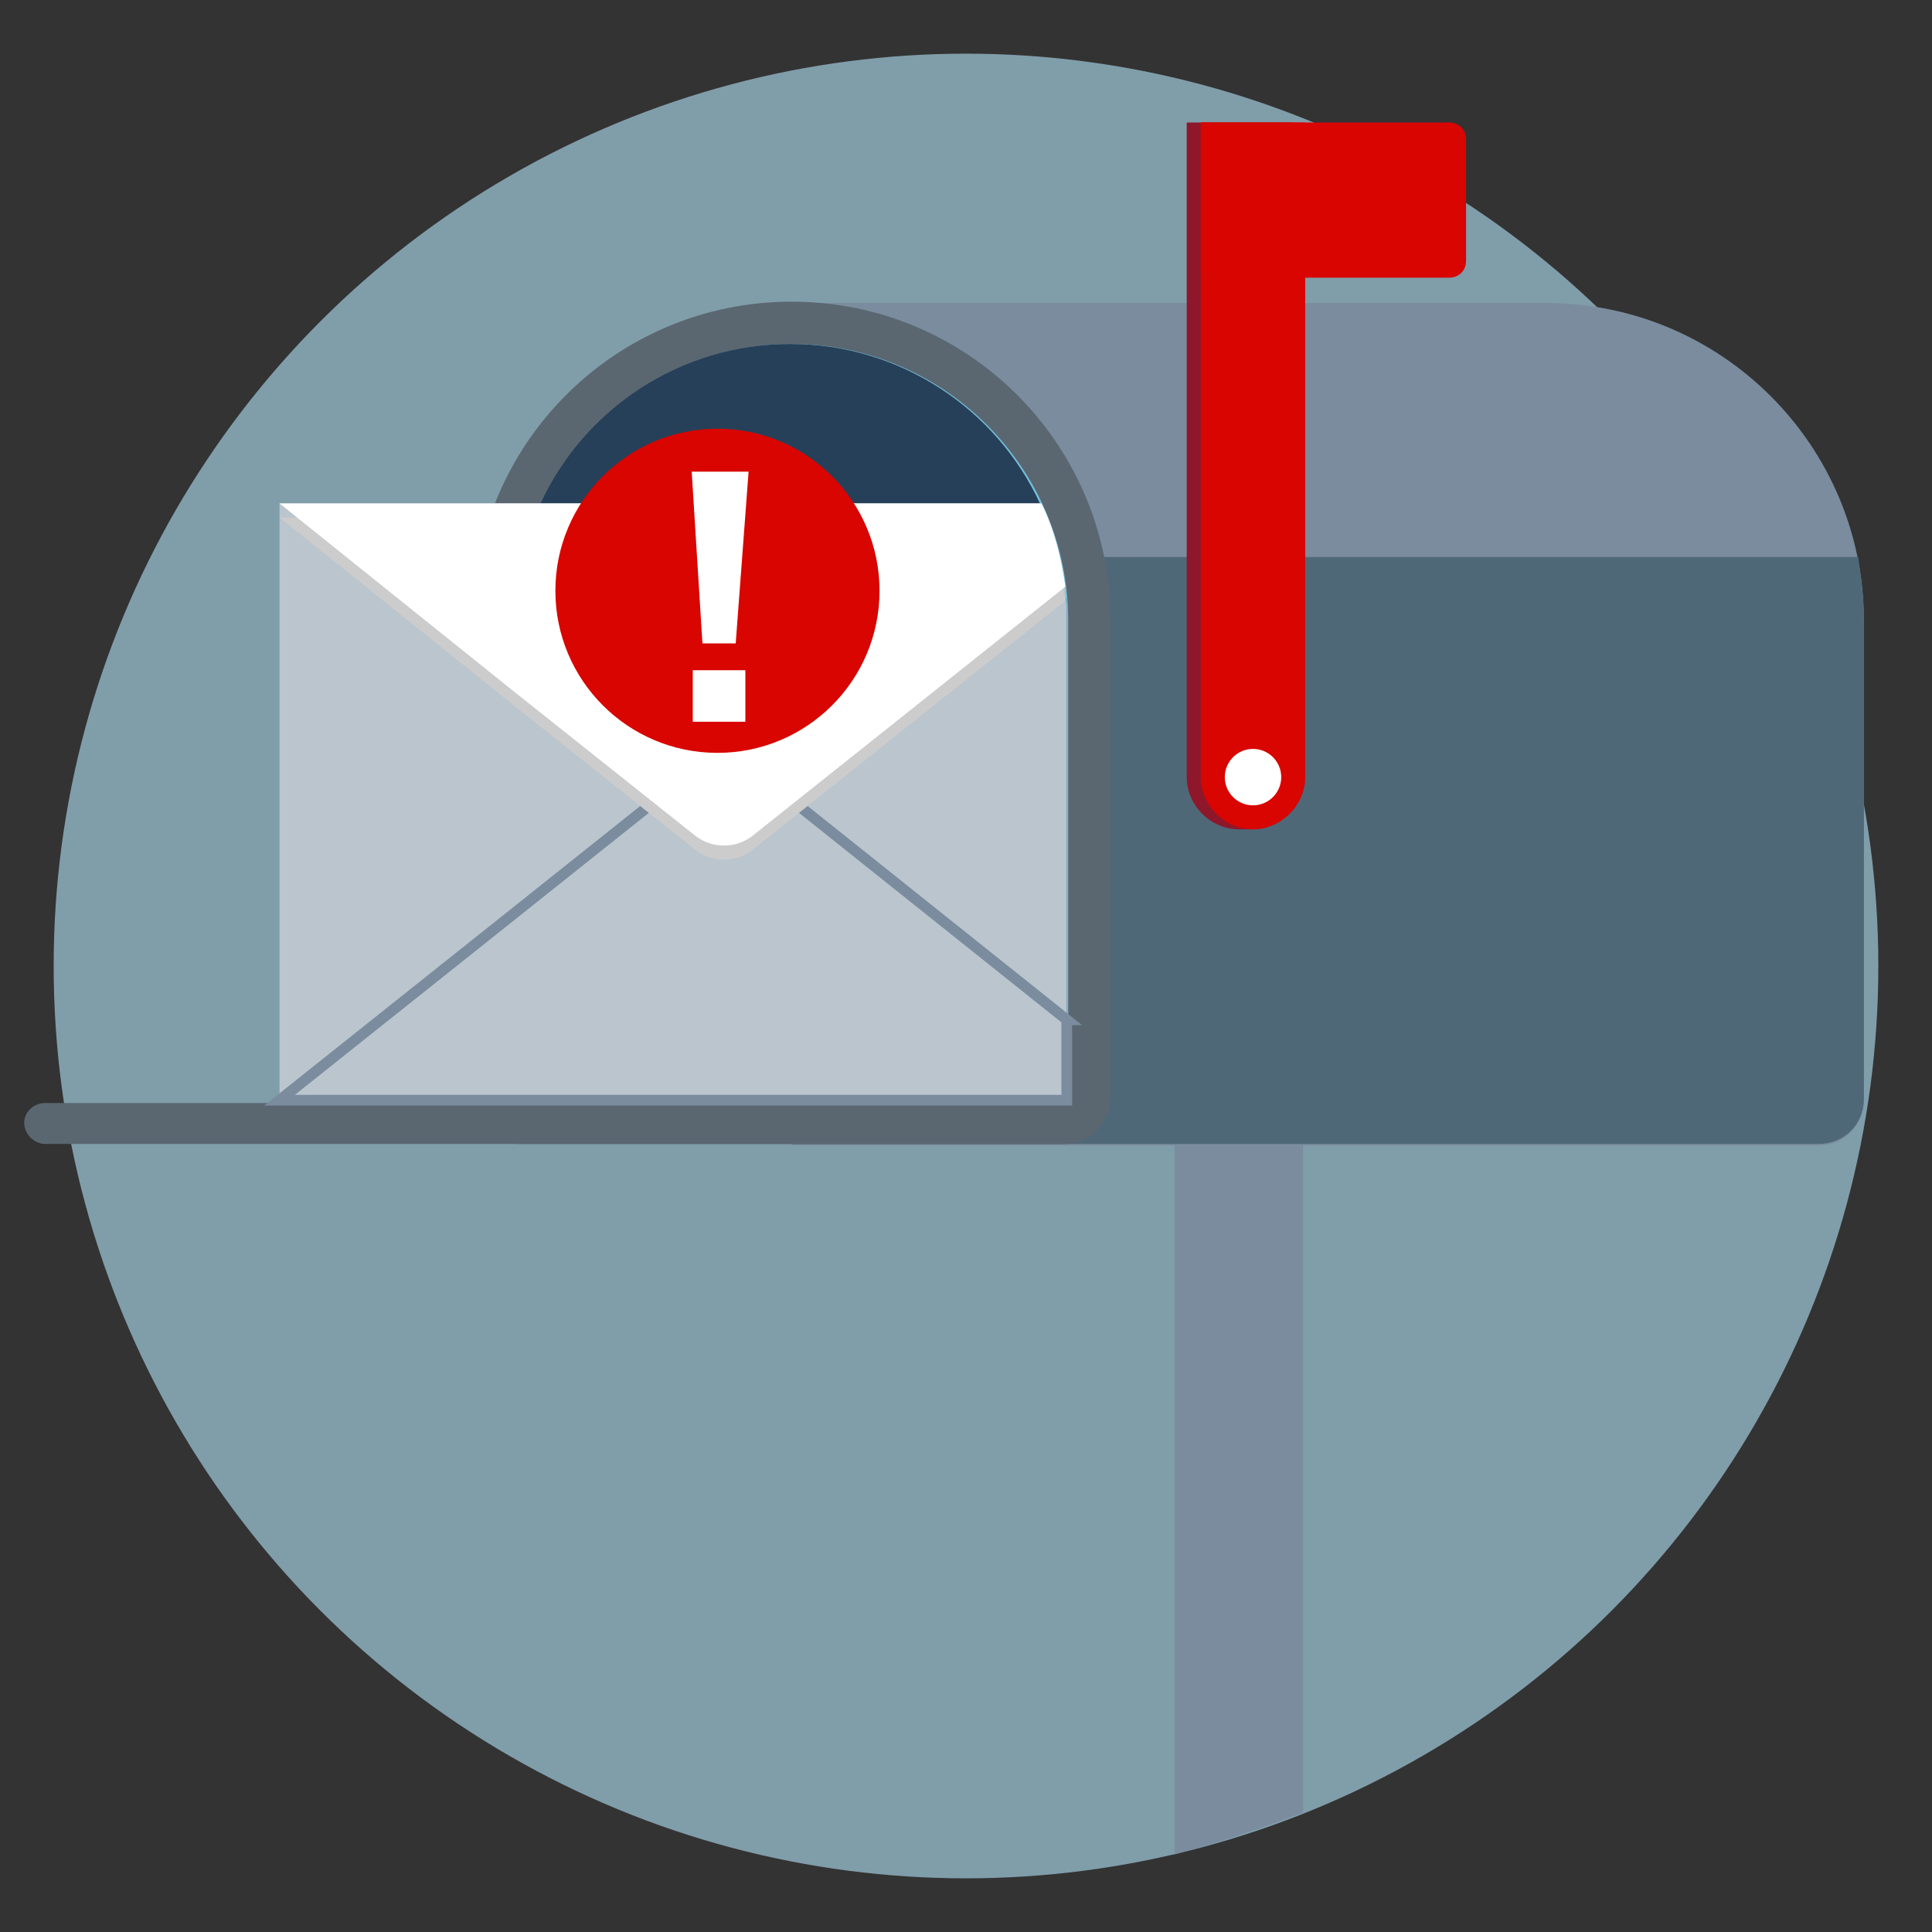 <?xml version="1.0" encoding="UTF-8"?>
<svg id="Layer_1" data-name="Layer 1" xmlns="http://www.w3.org/2000/svg" width="180" height="180" viewBox="0 0 180 180">
  <rect x="0" y="0" width="180" height="180" fill="#333333" stroke="none"/>
  <defs>
    <style>
      .cls-1 {
        fill: #fff;
      }

      .cls-2 {
        fill: #8e172b;
      }

      .cls-3 {
        fill: #bac5ce;
      }

      .cls-4 {
        fill: #ccc;
      }

      .cls-5 {
        fill: #d80500;
      }

      .cls-6 {
        fill: #5a6771;
      }

      .cls-7 {
        fill: #73c1dd;
      }

      .cls-8 {
        fill: #4f6878;
      }

      .cls-9 {
        fill: #274059;
      }

      .cls-10 {
        fill: #7a8c9e;
      }

      .cls-11 {
        fill: #b4e5fa;
        isolation: isolate;
        opacity: .6;
      }

      .cls-12 {
        fill: none;
        stroke: #7a8c9e;
        stroke-miterlimit: 10;
      }
    </style>
  </defs>
  <circle class="cls-11" cx="90" cy="90" r="85"/>
  <g>
    <path class="cls-10" d="M121.406,91.725h-11.961v81.041c3.119-.916,4.377-1.101,11.961-3.884V91.725Z"/>
    <path class="cls-10" d="M144.08,28.238H73.758V106.709h95.69c2.366,0,4.206-1.84,4.206-4.206V57.812c0-16.299-13.276-29.575-29.575-29.575Z"/>
    <path class="cls-8" d="M73.758,106.578h95.69c2.366,0,4.206-1.84,4.206-4.206V57.812c0-1.972-.263-3.943-.526-5.915H73.758v54.68Z"/>
    <path class="cls-2" d="M116.74,77.266h-1.314c-2.629,0-4.863-2.235-4.863-4.863V11.413h9.727v60.989c0,2.629-.92,4.863-3.549,4.863Z"/>
    <path class="cls-5" d="M116.74,77.266h0c-2.629,0-4.863-2.235-4.863-4.863V11.413h9.727v60.989c0,2.629-2.235,4.863-4.863,4.863Z"/>
    <circle class="cls-1" cx="116.74" cy="72.403" r="2.629"/>
    <path class="cls-5" d="M135.011,25.872h-23.134V11.413h23.134c.92,0,1.577,.657,1.577,1.577v11.304c0,.92-.657,1.577-1.577,1.577Z"/>
    <path class="cls-6" d="M99.258,106.578H48.258c-2.366,0-4.206-1.84-4.206-4.206V57.812c0-16.43,13.276-29.706,29.706-29.706h0c16.43,0,29.706,13.276,29.706,29.706v44.559c-.131,2.366-1.972,4.206-4.206,4.206Z"/>
    <path class="cls-7" d="M48.258,102.634c-.131,0-.263-.131-.263-.263V57.812c0-14.196,11.567-25.763,25.763-25.763s25.763,11.567,25.763,25.763v44.559c0,.131-.131,.263-.263,.263,0,0-51,0-51,0Z"/>
    <path class="cls-9" d="M99.39,57.812v44.69s-.131,.131-.263,.131H48.258q-.131,0-.263-.131V57.812c0-3.943,.92-7.624,2.366-10.91,4.075-8.807,13.013-14.853,23.265-14.853s19.191,6.046,23.265,14.853c1.183,2.366,1.84,4.995,2.235,7.755,.263,1.052,.263,2.103,.263,3.155Z"/>
    <path class="cls-6" d="M4.225,102.766H99.258v3.812H4.225c-1.052,0-1.972-.92-1.972-1.972h0c0-.92,.789-1.84,1.972-1.84Z"/>
    <path class="cls-3" d="M99.39,57.812v44.69H26.045V46.903H97.024c1.577,3.286,2.366,6.966,2.366,10.91Z"/>
    <path class="cls-12" d="M99.39,95.011v7.492H26.045l21.951-17.482,19.454-15.51,31.941,25.5Z"/>
    <path class="cls-4" d="M99.258,55.972l-29.049,23.134c-1.577,1.314-3.943,1.314-5.521,0l-16.693-13.276-21.951-17.613H97.024c1.183,2.366,1.84,4.995,2.235,7.755Z"/>
    <path class="cls-1" d="M99.258,54.658l-29.049,23.134c-1.577,1.314-3.943,1.314-5.521,0l-16.693-13.276-21.951-17.613H97.024c1.183,2.366,1.84,4.995,2.235,7.755Z"/>
  </g>
  <g>
    <circle class="cls-5" cx="66.844" cy="55.043" r="15.1"/>
    <path class="cls-1" d="M68.544,59.943h-3.1l-1-16h5.3l-1.2,16Zm-4,7.3v-4.8h4.9v4.8h-4.9Z"/>
  </g>
</svg>